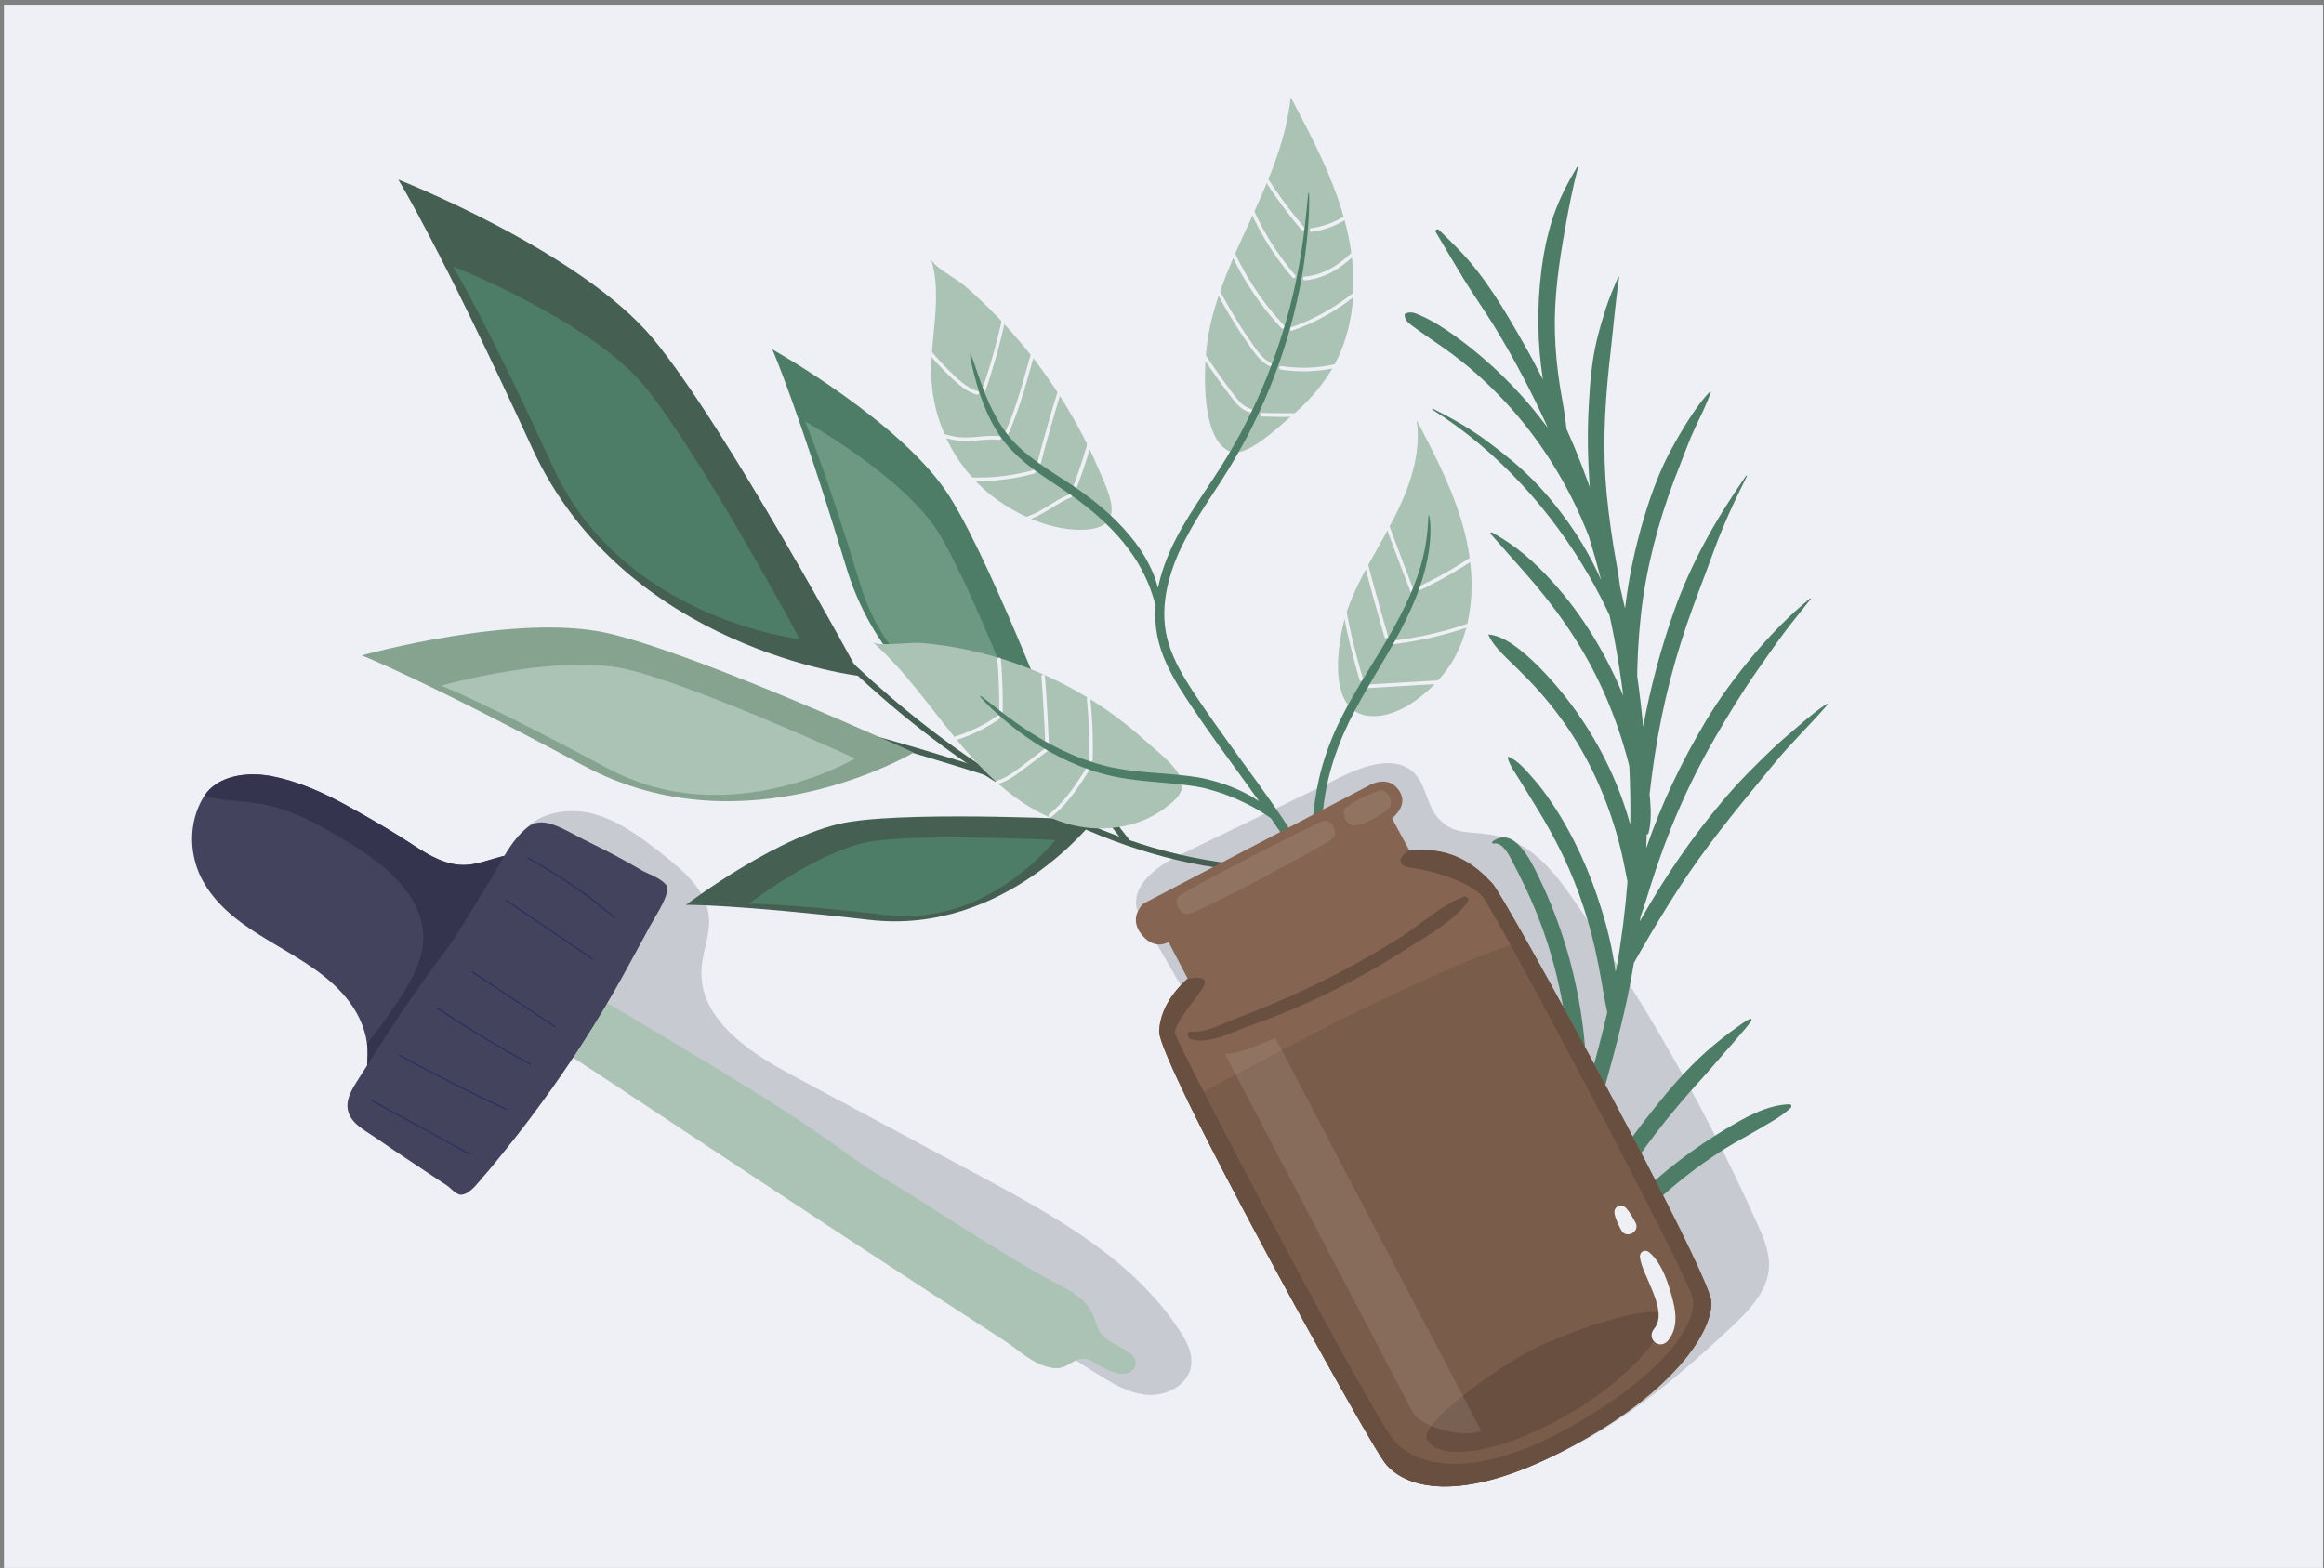 <?xml version="1.0" encoding="utf-8"?>
<!-- Generator: Adobe Illustrator 25.1.0, SVG Export Plug-In . SVG Version: 6.00 Build 0)  -->
<svg version="1.1" id="Layer_1" xmlns="http://www.w3.org/2000/svg" xmlns:xlink="http://www.w3.org/1999/xlink" x="0px" y="0px"
	 viewBox="0 0 1962 1323.9" style="enable-background:new 0 0 1962 1323.9;" xml:space="preserve">
<rect x="0" y="0" width="1962" height="1323.9" fill="#808080" stroke="none"/>
<style type="text/css">
	.st0{fill:#EFF0F5;}
	.st1{fill:#C7CAD1;}
	.st2{fill:#ABC3B5;}
	.st3{fill:#4E7D67;}
	.st4{fill:#6D9983;}
	.st5{fill:#456052;}
	.st6{fill:none;stroke:#456052;stroke-width:5;stroke-miterlimit:10;}
	.st7{fill:#86A390;}
	.st8{fill:#44435D;}
	.st9{fill:#34344F;}
	.st10{fill:#2B305E;}
	.st11{fill:#856451;}
	.st12{fill:#7A5C4A;}
	.st13{fill:#694F40;}
	.st14{opacity:0.1;fill:#FFFDFC;}
</style>
<polyline class="st0" points="3.3,4 1961.2,4 1961.2,1325.1 3.3,1325.1 "/>
<g>
	<path class="st1" d="M439.2,705c13.1-18.7,39.7-23.7,61.8-17.8c22.1,5.9,40.7,20.3,58.7,34.4c17.7,13.9,36.9,30.4,38.8,52.8
		c1.3,15.1-5.6,29.6-6.3,44.7c-1.9,40.9,39.4,68.9,75.5,88.2c52.9,28.4,105.8,56.7,158.7,85.1c63.8,34.2,130.3,70.8,169.8,131.6
		c5.7,8.8,10.9,18.8,9.4,29.1c-2.3,15.9-20.2,25.7-36.3,24.7c-16.1-1-30.5-9.8-44.1-18.4c-145-91.4-288.6-185-430.6-280.9
		c-31.4-21.2-67.1-54.3-54.3-90"/>
</g>
<path class="st2" d="M1137.8,514.2c9.7-27.1,26-51.2,39.1-76.8c13.1-25.6,23.3-54.3,19.1-82.7c16.3,31.2,32.8,62.8,41.1,97.1
	c8.3,34.2,7.8,71.9-8.8,103c-12.4,23.2-46.7,55.4-76.3,49.1C1119.1,596.7,1129.9,536.2,1137.8,514.2z"/>
<g>
	<g>
		<path class="st0" d="M1150.6,573.1c-2.7-9.2-5.2-18.4-7.5-27.6c-2.3-9.3-4.3-18.6-6.1-28c-1-5.3-2-10.5-2.9-15.8
			c-0.1-0.8-1.1-1.2-1.8-1c-0.8,0.2-1.2,1-1,1.8c1.6,9.4,3.4,18.8,5.4,28.1c2,9.3,4.3,18.6,6.7,27.8c1.4,5.2,2.8,10.3,4.3,15.5
			C1148.3,575.8,1151.2,575,1150.6,573.1L1150.6,573.1z"/>
	</g>
</g>
<g>
	<g>
		<path class="st0" d="M1171.8,537.1c-3.2-10.9-6.2-21.9-9.3-32.8c-3-10.9-6-21.8-8.8-32.8c-1.6-6.2-3.2-12.4-4.8-18.6
			c-0.5-1.9-3.4-1.1-2.9,0.8c2.8,11,5.7,22,8.6,33c2.9,10.9,5.9,21.9,9,32.8c1.7,6.2,3.5,12.3,5.3,18.5
			C1169.4,539.7,1172.3,538.9,1171.8,537.1L1171.8,537.1z"/>
	</g>
</g>
<g>
	<g>
		<path class="st0" d="M1193.6,498.5c-3.5-8.9-6.9-17.9-10.3-26.8c-3.4-8.9-6.7-17.8-10-26.8c-1.9-5.1-3.7-10.2-5.6-15.2
			c-0.3-0.8-1-1.3-1.8-1c-0.7,0.2-1.3,1.1-1,1.8c3.3,9,6.6,18,9.9,27c3.3,8.9,6.7,17.9,10.1,26.8c1.9,5,3.9,10.1,5.9,15.1
			c0.3,0.8,1,1.3,1.8,1C1193.3,500.1,1193.9,499.3,1193.6,498.5L1193.6,498.5z"/>
	</g>
</g>
<g>
	<g>
		<path class="st0" d="M1196.1,499.5c13.6-6.2,26.8-13.3,39.4-21.3c3.6-2.2,7.1-4.5,10.5-6.9c0.7-0.5,1-1.3,0.5-2.1
			c-0.4-0.7-1.4-1-2.1-0.5c-12.3,8.4-25.2,16-38.6,22.7c-3.8,1.9-7.5,3.7-11.4,5.5c-0.7,0.3-0.9,1.4-0.5,2.1
			C1194.5,499.8,1195.4,499.9,1196.1,499.5L1196.1,499.5z"/>
	</g>
</g>
<g>
	<g>
		<path class="st0" d="M1176.8,543.9c10.7-1.3,21.3-3.2,31.8-5.6c10.4-2.4,20.7-5.3,30.9-8.8c5.7-1.9,11.4-4.1,17-6.3
			c0.7-0.3,1.3-1,1-1.8c-0.2-0.7-1.1-1.4-1.8-1c-9.9,4-20,7.5-30.2,10.5c-10.2,3-20.5,5.4-31,7.3c-5.8,1.1-11.7,2-17.6,2.7
			c-0.8,0.1-1.5,0.6-1.5,1.5C1175.3,543.1,1176,544,1176.8,543.9L1176.8,543.9z"/>
	</g>
</g>
<g>
	<g>
		<path class="st0" d="M1153.3,581.1c10.7-0.6,21.4-1.3,32-1.9c10.6-0.6,21.3-1.2,31.9-1.9c6-0.4,12.1-0.7,18.1-1.1
			c0.8,0,1.5-0.7,1.5-1.5c0-0.8-0.7-1.5-1.5-1.5c-10.7,0.6-21.4,1.3-32,1.9c-10.6,0.6-21.3,1.2-31.9,1.9c-6,0.4-12.1,0.7-18.1,1.1
			c-0.8,0-1.5,0.7-1.5,1.5C1151.8,580.4,1152.5,581.2,1153.3,581.1L1153.3,581.1z"/>
	</g>
</g>
<g>
	<path class="st1" d="M960.6,769.5c-7.7-20.2,15.4-37.9,34.8-47.3c46-22.3,92-44.5,138-66.8c19.6-9.5,45.6-18,60.8-2.4
		c9.9,10.2,10.3,27,19.8,37.6c12.9,14.2,24.4,11.2,43.4,14c41.4,6,62.6,42.6,86,77.2c54.1,79.9,101.3,164.6,140.7,252.7
		c4.9,11,9.8,22.5,9.4,34.6c-0.7,19.6-15.1,35.6-29.4,49.1c-61.1,57.7-116.1,101.8-196,128.1c-8.4,2.8-17.4,5.3-25.9,3
		c-11.2-3.1-18.4-13.7-24.5-23.6c-60.1-96.9-115.5-196.6-165.9-298.9"/>
</g>
<g>
	<path class="st3" d="M905.9,655.3c0,0-149.4-37.4-191.3-175.8C672.6,341.2,652,295,652,295s110.6,61.9,149.9,124.6
		C841.1,482.3,905.9,655.3,905.9,655.3z"/>
	<path class="st4" d="M870,626c0,0-112-28.1-143.5-131.8c-31.5-103.8-46.9-138.4-46.9-138.4s83,46.4,112.4,93.5
		C821.3,496.3,870,626,870,626z"/>
	<path class="st5" d="M923.7,692.3c0,0-74.8,97.6-189.5,84.4c-114.7-13.2-155-12.7-155-12.7s80.5-61.4,138.9-70.2
		C776.3,684.8,923.7,692.3,923.7,692.3z"/>
	<path class="st3" d="M890.8,709.3c0,0-56.1,73.2-142.2,63.3c-86-9.9-116.3-9.6-116.3-9.6s60.4-46.1,104.2-52.7
		C780.3,703.7,890.8,709.3,890.8,709.3z"/>
	<path class="st6" d="M622.8,455.9c0,0,191.9,265.1,439.9,277.7"/>
	<path class="st6" d="M832.2,652c0,0-165.5-53.3-184.3-45.5"/>
	<path class="st6" d="M952.1,711.5c0,0-70.2-91.7-104.9-125.5"/>
	<path class="st5" d="M726.5,570.9c0,0-199-22-277.3-192.7s-113-226.6-113-226.6s153.4,60.3,214.9,134.1S726.5,570.9,726.5,570.9z"
		/>
	<path class="st3" d="M675.2,539.6c0,0-149.2-16.5-208-144.6c-58.8-128.1-84.7-170-84.7-170s115,45.2,161.2,100.6
		C589.8,381,675.2,539.6,675.2,539.6z"/>
	<path class="st7" d="M771.4,635.4c0,0-142,84.6-278.7,11.1C356,573,305.4,553.4,305.4,553.4s131.1-36.6,208.4-18.6
		C591.1,552.8,771.4,635.4,771.4,635.4z"/>
	<path class="st2" d="M721.9,640.4c0,0-106.5,63.4-209,8.3c-102.5-55.1-140.5-69.8-140.5-69.8s98.3-27.5,156.3-13.9
		C586.7,578.4,721.9,640.4,721.9,640.4z"/>
</g>
<path class="st2" d="M901,695.5c-36.5-10.6-65.6-37.8-90-66.9c-24.4-29.1-45.7-61.1-74-86.3c4,3.6,32.9,0,39.4,0.5
	c14.1,1.1,28.1,3.2,41.9,6.2c27.6,6,54.5,15.7,79.6,28.6c25.1,12.9,48.6,29.2,69.4,48.2c8.7,7.9,24.6,19.7,29.2,30.7
	c4.9,11.6-3,18.3-13.4,26.1C960.2,699.8,928,703.4,901,695.5z"/>
<path class="st2" d="M835,416.8c-29-23.8-47.1-60.2-48.7-97.6c-1.4-33.6,9.7-68.1-0.2-100.2c1.9,6.1,22.4,17.2,27.7,21.8
	c10.1,8.7,19.7,17.8,28.9,27.4c17.7,18.4,33.8,38.4,47.9,59.7c14.4,21.7,26.9,44.7,37.1,68.7c8.9,20.8,23,47.6-9.9,50.5
	C889.3,449.5,856.5,434.4,835,416.8z"/>
<path class="st2" d="M1020.2,282.4c6.4-34.9,22-67.3,36.8-99.6c14.8-32.3,29.1-65.5,32.6-100.8c18.5,34.9,37.2,70.3,46.8,108.6
	c9.6,38.3,9.4,80.6-8.9,115.6c-9.7,18.7-24.2,34.4-40.3,47.8c-10.2,8.5-35.7,33.1-49.2,27.1C1012,369.6,1016.3,303.5,1020.2,282.4z"
	/>
<g>
	<g>
		<path class="st0" d="M1072.9,306.6c-6.8-3.5-11.3-10-15.5-16c-4.8-6.9-9.5-13.9-13.9-21.1c-4.4-7.2-8.6-14.4-12.6-21.9
			c-4-7.4-7.7-14.9-11.3-22.6c-3.5-7.6-6.8-15.3-9.8-23c-0.4-1-0.8-2-1.2-3c-0.3-0.8-1-1.3-1.8-1c-0.7,0.2-1.3,1.1-1,1.8
			c3.1,8,6.4,15.9,9.9,23.6c3.5,7.8,7.3,15.4,11.3,23c4,7.5,8.1,14.9,12.5,22.1c4.4,7.3,9.1,14.4,13.9,21.4
			c4.5,6.4,8.9,13.3,15.6,17.7c0.8,0.5,1.6,1,2.5,1.4c0.7,0.4,1.6,0.2,2.1-0.5C1073.8,308,1073.6,307,1072.9,306.6L1072.9,306.6z"/>
	</g>
</g>
<g>
	<g>
		<path class="st0" d="M1084.1,274.9c-5.1-5.5-10-11.2-14.6-17.1c-4.6-5.9-8.8-12-12.8-18.3c-4-6.3-7.7-12.9-11.1-19.5
			c-3.4-6.6-6.4-13.4-9.2-20.3c-2.8-7-5.2-14.1-7.3-21.3c-0.3-0.9-0.5-1.8-0.8-2.7c-0.5-1.9-3.4-1.1-2.9,0.8
			c2,7.3,4.4,14.5,7.1,21.6c2.7,7.1,5.8,14.1,9.1,20.9c3.4,6.8,7,13.4,11,19.9c4,6.4,8.3,12.7,12.8,18.7c4.6,6.1,9.4,11.9,14.6,17.5
			c0.6,0.7,1.3,1.4,1.9,2.1C1083.3,278.5,1085.5,276.3,1084.1,274.9L1084.1,274.9z"/>
	</g>
</g>
<g>
	<g>
		<path class="st0" d="M1093.4,232.3c-8.2-9.5-15.6-19.7-22.1-30.4c-6.5-10.7-12.1-22-16.7-33.7c-2.6-6.6-4.9-13.3-6.9-20.1
			c-0.5-1.8-3.4-1.1-2.9,0.8c3.6,12.3,8.2,24.3,13.8,35.8c5.5,11.4,12,22.4,19.3,32.7c4.2,5.9,8.6,11.6,13.3,17
			c0.5,0.6,1.6,0.5,2.1,0C1094,233.8,1093.9,232.9,1093.4,232.3L1093.4,232.3z"/>
	</g>
</g>
<g>
	<g>
		<path class="st0" d="M1101.5,236.7c10.5-0.8,20.5-4.9,29.2-10.8c9.2-6.2,16.9-14.3,23.8-23c4-5,7.8-10.2,11.6-15.3
			c0.5-0.7,0.1-1.7-0.5-2.1c-0.8-0.4-1.6-0.1-2.1,0.5c-6.5,8.9-13,17.7-20.7,25.6c-7.2,7.4-15.6,13.9-25.1,17.9
			c-5.1,2.2-10.6,3.6-16.2,4.1c-0.8,0.1-1.5,0.6-1.5,1.5C1100,235.9,1100.7,236.7,1101.5,236.7L1101.5,236.7z"/>
	</g>
</g>
<g>
	<g>
		<path class="st0" d="M1090.8,279.2c10.2-3.5,20.1-7.9,29.5-13.3c9.4-5.3,18.3-11.5,26.6-18.5c4.6-3.9,9-8,13.2-12.3
			c1.3-1.4-0.8-3.5-2.1-2.1c-7.4,7.6-15.4,14.6-24,20.7c-8.7,6.1-17.9,11.5-27.5,16c-5.4,2.5-10.9,4.7-16.5,6.6
			c-0.8,0.3-1.3,1-1,1.8C1089.2,278.9,1090.1,279.5,1090.8,279.2L1090.8,279.2z"/>
	</g>
</g>
<g>
	<g>
		<path class="st0" d="M1081.1,312c12.4,2,25.1,2,37.6,0.2c12.3-1.8,24.4-5.5,35.7-10.9c6.3-3,12.4-6.6,18-10.6
			c0.7-0.5,1-1.3,0.5-2.1c-0.4-0.7-1.4-1-2.1-0.5c-10,7.1-21,12.6-32.7,16.4c-11.6,3.8-23.7,5.8-35.9,6c-6.8,0.1-13.6-0.4-20.4-1.4
			c-0.8-0.1-1.6,0.2-1.8,1C1079.8,310.9,1080.3,311.9,1081.1,312L1081.1,312z"/>
	</g>
</g>
<g>
	<g>
		<path class="st0" d="M1065.3,351.7c9.3,0.3,18.7,0.4,28,0.3c9.3-0.1,18.6-0.3,27.9-0.7c5.3-0.2,10.5-0.5,15.8-0.8
			c0.8,0,1.5-0.7,1.5-1.5c0-0.8-0.7-1.5-1.5-1.5c-9.3,0.6-18.7,1-28,1.2c-9.3,0.2-18.6,0.3-27.9,0.2c-5.3,0-10.5-0.1-15.8-0.3
			C1063.4,348.7,1063.4,351.7,1065.3,351.7L1065.3,351.7z"/>
	</g>
</g>
<g>
	<g>
		<path class="st0" d="M1056,345.2c-6.1-1.6-10.4-6.7-14-11.4c-4.6-6-9-12.1-13.4-18.3c-8.9-12.5-17.4-25.3-25.4-38.3
			c-4.6-7.4-9-14.8-13.3-22.3c-1-1.7-3.6-0.2-2.6,1.5c7.7,13.5,15.9,26.8,24.5,39.8c8.5,12.9,17.5,25.6,26.8,38
			c4.4,5.8,9.3,12.1,16.7,14C1057.1,348.6,1057.9,345.7,1056,345.2L1056,345.2z"/>
	</g>
</g>
<g>
	<g>
		<path class="st0" d="M1101,192c-5.9-7-11.6-14.2-17.1-21.6c-5.4-7.4-10.6-15-15.5-22.8c-2.8-4.4-5.4-8.8-8-13.4
			c-1-1.7-3.6-0.2-2.6,1.5c4.6,8,9.5,15.9,14.6,23.6c5.2,7.7,10.7,15.3,16.4,22.6c3.2,4.1,6.5,8.2,9.9,12.1c0.5,0.6,1.6,0.5,2.1,0
			C1101.6,193.5,1101.5,192.6,1101,192L1101,192z"/>
	</g>
</g>
<g>
	<g>
		<path class="st0" d="M1107.1,195.8c10.6-1.3,20.7-5.1,29.7-10.8c9.1-5.7,17.1-13,24-21.1c3.9-4.6,7.6-9.5,10.9-14.6
			c0.4-0.7,0.1-1.7-0.5-2.1c-0.7-0.4-1.6-0.1-2.1,0.5c-5.7,8.8-12.3,17-20,24c-7.5,6.9-16.1,12.8-25.5,16.6
			c-5.3,2.1-10.9,3.6-16.4,4.3c-0.8,0.1-1.5,0.6-1.5,1.5C1105.6,195,1106.3,195.9,1107.1,195.8L1107.1,195.8z"/>
	</g>
</g>
<g>
	<g>
		<path class="st0" d="M825.5,330.3c-4.8-1.3-9.1-4-13-7.1c-4.2-3.3-8.1-7.1-11.9-10.9c-7.8-7.8-15.1-16.2-22-24.8
			c-3.9-4.8-7.8-9.7-11.7-14.6c-0.5-0.6-1.6-0.5-2.1,0c-0.6,0.6-0.5,1.5,0,2.1c7,8.8,13.9,17.6,21.3,26.1c3.6,4.2,7.4,8.2,11.3,12.2
			c3.8,3.9,7.8,7.7,12,11.2c4.5,3.8,9.5,7.1,15.3,8.7C826.5,333.7,827.3,330.8,825.5,330.3L825.5,330.3z"/>
	</g>
</g>
<g>
	<g>
		<path class="st0" d="M832.1,329.4c3.4-9.8,6.5-19.8,9.3-29.8c2.8-10,5.3-20.1,7.5-30.3c1.2-5.7,2.4-11.5,3.5-17.3
			c0.1-0.8-0.2-1.6-1-1.8c-0.7-0.2-1.7,0.2-1.8,1c-1.9,10.2-4,20.4-6.5,30.5c-2.5,10.1-5.2,20.1-8.3,30.1
			c-1.7,5.6-3.6,11.2-5.5,16.7c-0.3,0.8,0.3,1.6,1,1.8C831,330.6,831.8,330.1,832.1,329.4L832.1,329.4z"/>
	</g>
</g>
<g>
	<g>
		<path class="st0" d="M851.3,366.4c6.1-13.7,10.8-28,15-42.4c4.2-14.4,7.9-28.9,12.3-43.3c2.5-8,5.1-16,8.2-23.8
			c0.3-0.8-0.3-1.6-1-1.8c-0.9-0.2-1.5,0.3-1.8,1c-5.5,13.9-9.7,28.2-13.7,42.6c-4,14.4-7.8,28.8-12.6,42.9
			c-2.6,7.9-5.6,15.7-9,23.3c-0.3,0.7-0.2,1.6,0.5,2.1C849.9,367.3,851,367.1,851.3,366.4L851.3,366.4z"/>
	</g>
</g>
<g>
	<g>
		<path class="st0" d="M878.6,391.5c2.6-10.2,5.4-20.4,8.3-30.5c2.9-10.1,5.9-20.2,9-30.3c1.8-5.7,3.6-11.4,5.5-17
			c0.3-0.8-0.3-1.6-1-1.8c-0.8-0.2-1.6,0.3-1.8,1c-3.3,10-6.4,20.1-9.5,30.2c-3,10.1-5.9,20.2-8.7,30.4c-1.6,5.8-3.1,11.5-4.6,17.3
			C875.2,392.6,878.1,393.4,878.6,391.5L878.6,391.5z"/>
	</g>
</g>
<g>
	<g>
		<path class="st0" d="M909.3,410.8c3.6-9.3,6.8-18.7,9.6-28.2c2.8-9.5,5.3-19.1,7.3-28.8c1.1-5,2.1-10.1,4.6-14.6
			c0.9-1.7-1.6-3.2-2.6-1.5c-2.3,4.1-3.5,8.7-4.5,13.3c-1,4.8-2.1,9.6-3.3,14.3c-2.4,9.7-5.2,19.3-8.4,28.8
			c-1.8,5.3-3.7,10.6-5.7,15.9c-0.3,0.8,0.3,1.6,1,1.8C908.3,412.1,909,411.6,909.3,410.8L909.3,410.8z"/>
	</g>
</g>
<g>
	<g>
		<path class="st0" d="M843.7,368.4c-6.3-0.8-12.6-0.1-18.8,0.5c-6.2,0.5-12.4,0.9-18.6-0.2c-3.5-0.6-7-1.6-10.4-2.6
			c-1.9-0.6-2.6,2.3-0.8,2.9c6.1,1.8,12.4,3.3,18.8,3.4c6.4,0.1,12.7-0.8,19.1-1.2c3.6-0.2,7.1-0.2,10.7,0.2
			c0.8,0.1,1.5-0.8,1.5-1.5C845.2,369,844.6,368.5,843.7,368.4L843.7,368.4z"/>
	</g>
</g>
<g>
	<g>
		<path class="st0" d="M872.4,396.9c-14,3.9-28.5,6-43.1,6.3c-4.2,0.1-8.3,0-12.5-0.2c-0.8,0-1.5,0.7-1.5,1.5c0,0.8,0.7,1.5,1.5,1.5
			c14.8,0.8,29.7-0.4,44.3-3.3c4.1-0.8,8.1-1.8,12.1-2.9C875.1,399.3,874.3,396.4,872.4,396.9L872.4,396.9z"/>
	</g>
</g>
<g>
	<g>
		<path class="st0" d="M903.4,417.2c-6.4,2.5-12.2,6.1-18,9.7c-5.7,3.5-11.4,7-17.8,9.1c-3.5,1.2-7.1,1.9-10.9,2c-1.9,0-1.9,3,0,3
			c14.1-0.2,25.7-9.1,37.3-15.9c3.3-1.9,6.6-3.7,10.1-5.1c0.8-0.3,1.3-1,1-1.8C905,417.5,904.1,416.9,903.4,417.2L903.4,417.2z"/>
	</g>
</g>
<path class="st3" d="M1393.9,746.5c6.8-21.4,14.5-42.6,23.5-63.2c8.9-20.5,19-40.5,30.2-59.9c11.2-19.4,23-38.8,35.9-57.2
	c7.3-10.3,14.4-20.7,21.9-30.8c7.5-10.1,15.5-19.7,23.3-29.6c0.3-0.4-0.2-0.8-0.6-0.5c-17.4,14.2-33.8,31-48.2,48.3
	c-14.8,17.7-28.4,36.1-40.2,55.9c-20.1,33.7-37.2,69.5-49.9,106.7c0.2-3.9,0.3-7.9,0.4-11.8c0.6,0.1,1.3-0.1,1.5-0.8
	c2.4-9.2,2.1-18.9,1.4-28.3c-0.1-1.5-0.3-3.1-0.5-4.6c0.7-5.9,1.4-11.7,2.2-17.6c2.8-21.3,6.6-42.4,11.4-63.3
	c4.8-20.8,10.7-41.3,17.5-61.5c6.8-20.2,14.8-39.9,22-60c8.1-22.6,18.3-44.8,29.1-66.2c0.2-0.4-0.5-0.7-0.7-0.4
	c-24.9,35.7-46.6,73.7-61,114.8c-11.1,31.6-19.8,64.1-25.9,97.1c-1.3-14.3-3-28.6-5-42.8c0-2.1,0-4.2,0.1-6.4
	c0.5-19.8,2-39.6,4.8-59.3c5.7-38.8,16.7-76.4,31.3-112.7c4.1-10.2,7.7-20.8,12.5-30.8c4.7-9.8,9.6-19.9,13.4-30.1
	c0.2-0.5-0.5-1.1-0.9-0.6c-6.7,6.9-12.4,15.2-17.6,23.2c-5.4,8.5-10.5,17.2-15.3,26.1c-9.6,17.9-16.7,37.3-22.5,56.7
	c-7.5,24.9-13,50.7-16.1,76.8c-1.3-5.9-2.7-11.8-4.1-17.7c-1.5-12.4-4.1-24.7-6-37c-2.8-18.2-5.2-36.3-6.4-54.7
	c-2.4-36.6,0.3-72.5,4.5-108.8c2.3-20.4,4-40.9,7-61.2c0.1-0.5-0.7-0.6-0.9-0.2c-3.7,8.7-7.4,17.3-10.3,26.3
	c-2.8,8.7-5.3,17.4-7.5,26.2c-4.4,18.1-5.9,37-6.9,55.5c-1.3,23.1-0.9,46.2,0.9,69.3c-4.4-12.2-9-24.3-14-36.2
	c-1.9-4.4-3.8-8.8-5.8-13.2c-1-12.1-3.6-24.1-5.5-36.1c-2.3-14.9-3.8-29.9-4.2-45c-0.8-30.4,3.6-59.8,8.9-89.6
	c3-16.7,6.3-33.5,10.6-49.9c0.1-0.5-0.5-0.9-0.8-0.4c-7.8,13.1-15,26.8-19.9,41.3c-5.1,15-8.2,30.3-10.2,46
	c-3.8,30.5-3.5,61.8,1.3,92.1c-5.3-10.3-10.7-20.6-16.5-30.7c-15.7-27.6-32.3-56-54.5-78.9c-5.5-5.7-11.1-11.2-16.8-16.7
	c-1.2-1.2-3.7,0.1-2.7,1.8c7.9,13.3,15.7,26.7,23.8,40c8.2,13.4,17.4,26.2,25.6,39.6c16.6,27.1,31.4,55.2,44.5,84.1
	c0.2,0.5,0.4,1,0.6,1.5c-18.4-24.9-40-47.4-64.2-66.8c-8.8-7-17.9-13.7-27.4-19.6c-4.7-2.9-9.7-5.6-14.7-7.9
	c-4.7-2.1-9.4-4.6-14.2-1.7c-0.2,0.1-0.3,0.3-0.3,0.6c0.2,4.6,3,6.8,6.5,9.4c4,3,8.1,5.9,12.3,8.8c8.1,5.7,16.3,11.1,24.1,17.1
	c15.2,11.6,29.3,24.6,42.3,38.6c26.5,28.6,47.8,61.4,63.6,97.1c2.4,5.4,4.6,10.8,6.8,16.3c3.7,12.1,7.2,24.4,10.3,36.7
	c-6.8-15.2-14.8-29.8-24.4-43.8c-9.6-14-20.2-27.3-32-39.5c-11.7-12-24.4-22.4-37.8-32.4c-14.8-11.2-31.2-20.7-47.8-28.9
	c-0.4-0.2-0.8,0.5-0.4,0.8c54.9,34.6,100.6,85.2,132.8,141.4c6,10.4,11.6,21.2,16.7,32.2c1.5,6.8,2.9,13.6,4.2,20.5
	c2.9,15.7,5.4,31.5,7.4,47.4c-14.4-34.9-34.4-68.4-59.9-96.3c-7.3-8.1-15.1-15.8-23.4-22.8c-8.7-7.3-17.6-13.2-27.4-18.7
	c-0.8-0.5-1.9,0.5-1.2,1.3c6.3,6.9,12.5,14.1,18.7,21.1c6.3,7.1,12.6,14.2,18.7,21.4c12.1,14.4,23.5,29.6,33.6,45.5
	c20.4,32,35.3,67.1,44.9,103.7c0.4,1.5,0.7,2.9,1.1,4.4c0.8,16.4,1.1,32.8,0.8,49.2c-3.3-12.1-7.4-23.9-12.2-35.4
	c-14-33.6-34.1-64.9-59-91.6c-6.9-7.4-14.1-14.4-22-20.6c-7.6-6-16.1-11.6-25.9-12.9c-0.4-0.1-0.7,0.4-0.5,0.7
	c3.6,7.5,9.4,13.6,15.3,19.4c6.3,6.1,12.6,12.2,18.7,18.5c12.2,12.6,23.3,26.4,33.2,40.9c19.3,28.6,33.2,60.6,42.3,93.8
	c3.2,11.7,5.5,23.6,7.8,35.5c-2,24.9-5.1,49.6-9.5,74.1c-0.2,0.6-0.5,1.1-0.8,1.7c-0.2-1.4-0.3-2.9-0.5-4.3
	c-2.3-16.2-6.2-32.3-11.1-48c-9.8-31.8-23.5-62.6-42.1-90.2c-5.1-7.6-10.5-14.8-16.5-21.5c-5.6-6.3-11.9-14-19.8-17.3
	c-0.4-0.2-1,0.3-0.9,0.7c1.9,7.2,6.8,13.4,10.6,19.7c4.2,6.8,8.4,13.7,12.6,20.5c8.4,13.5,16.2,27.4,23.1,41.7
	c13.9,28.9,23.7,59.4,29.9,90.9c1.8,8.9,3.4,17.9,4.9,26.8c0.9,5.3,2,10.5,3,15.6c-4.9,20.9-10.4,41.5-16.2,62.2
	c-0.5,1.8-1,3.6-1.5,5.4c0.6-20.6-0.8-41.5-3.7-61.9c-5.9-41.7-18.2-82.7-36.7-120.6c-6-12.4-20.5-43.4-38.8-29.4
	c-0.8,0.6-0.1,1.9,0.8,1.7c7.1-1.7,12.6,8.6,15.4,13.9c4.4,8.4,8.7,17,12.7,25.6c8.1,17.3,14.9,35.2,20.3,53.5
	c10.9,36.9,16.1,75,16.6,113.4c0.1,10.8-0.2,21.6-0.4,32.4c-0.1,5.3-0.1,10.5-0.2,15.8c-0.1,1.9-0.1,3.9-0.1,5.8
	c-2.5,9.1-4.9,18.2-7.2,27.3c-0.3-2.6-0.5-5.3-0.8-7.9c-2.3-19.1-5.5-38-9.6-56.8c-8.4-37.8-19.8-74.8-35.3-110.3
	c-8.7-19.8-18.8-39.2-30.5-57.4c-0.3-0.5-1.1-0.2-0.9,0.4c13.1,36.2,26.2,72.4,37.3,109.3c10.9,36.3,19.4,73.1,26,110.4
	c1.8,10.4,3.5,20.8,5.3,31.2c0.6,3.4,1.1,6.8,1.7,10.3c-0.4,1.9-0.9,3.9-1.3,5.8c-2.4-15.3-5.3-30.6-8.7-45.7
	c-4.9-22.1-10.7-44-16.7-65.8c-5.5-20-11-40.1-18.8-59.4c-7.6-18.7-19.5-37.6-37.4-48c-0.5-0.3-1.1,0.3-0.7,0.7
	c12.7,13,21,29.5,26,46.8c5.6,19.3,10.5,38.9,16,58.3c12,42.7,22.7,85.8,29.1,129.7c1.4,9.7,2.5,19.5,3.5,29.2
	c-1.3,10-2.3,20-2.9,30c-0.4,6.4-0.5,12.8-0.5,19.2c-0.5,2.3-0.8,4.7-0.7,7c0.1,2.5,2,4.4,4.2,4.3c3.9,2.3,9.7,1.1,9.8-4.7
	c0-1.9,0.2-3.8,0.2-5.7c2.8-4.8,5.1-10.2,7.7-14.9c4.7-8.6,9.6-17.1,14.9-25.4c10.3-16.1,21.8-31.5,34.4-46
	c25.1-29,54.9-54.5,87.4-74.9c9.3-5.8,19-10.8,28.4-16.4c9.2-5.5,19-10.5,26.8-17.9c1-0.9,0.6-3.1-1-3
	c-19.5,0.5-38.2,11.5-54.5,21.3c-17.1,10.3-33.5,21.8-49,34.5c-30.9,25.4-58.1,55.5-80.2,88.9c-1.9,2.8-3.6,5.7-5.4,8.6
	c0.2-0.5,0.3-0.9,0.5-1.4c3.5-9.2,8.2-18,12.6-26.8c8.9-17.7,18.7-35,29.2-51.8c21-33.5,45.2-64.9,71.9-94
	c7.3-8,14.2-16.3,21.4-24.5c3.5-4,7.1-7.9,10.5-12.1c3.7-4.5,7.8-8.5,10.8-13.5c0.5-0.7-0.3-1.6-1.1-1.3c-4.6,2-8,5-12.1,7.8
	c-4.5,3.1-8.7,6.4-13,9.8c-8.2,6.5-16.2,13.7-23.6,21.1c-14.6,14.6-27.8,31-40.5,47.3c-25.7,33.2-47.9,68.9-66.7,106.3
	c-0.5,1.1-1.1,2.2-1.8,3.4c1.1-6.3,2.2-12.5,3.5-18.8c6.8-32.6,16-64.6,25.1-96.6c9.1-32.1,18.2-64.2,25.2-96.9
	c2.2-10.2,4.1-20.4,5.8-30.7c4.7-8.2,9.4-16.5,14.2-24.6c10.2-17.2,20.7-34.2,31.9-50.7c22.4-32.9,47.9-63.2,73.1-93.9
	c14-17,30-32.1,44.2-48.8c0.3-0.3-0.2-0.9-0.6-0.7c-8.3,5.4-15.9,11.9-23.4,18.3c-7.5,6.4-15,12.7-22.2,19.5
	c-14.7,14-28.9,28.2-42,43.8c-25.8,30.5-48.5,63.8-68.2,98.5c-0.6,1.1-1.2,2.3-1.9,3.4c0.1-1.1,0.3-2.3,0.4-3.4
	C1388.1,765.5,1390.9,756,1393.9,746.5z"/>
<g>
	<g>
		<path class="st2" d="M924.1,1113.8c-6-19.3-27.7-27.1-43.6-36.1c-35.1-19.9-69-41.7-102.9-63.4c-19.5-12.4-41.7-24.8-60.4-38.5
			c-51.3-37.6-106.1-70-160.7-102.7c-5.5-3.3-11.1-6.6-16.7-9.9c-17.2-10.1-41.3-27.1-62-26.6c-12.1,0.3-22.2,10.1-23.3,22.2
			c-1.5,17.5,16.7,25.7,29.3,34c101.6,67.2,203.1,134.6,305.2,201c19.7,12.8,39.4,25.5,59.1,38.3c10.2,6.6,19.2,15.4,30.5,20.1
			c5.5,2.3,11.5,3.8,17.5,2.4c6.1-1.4,10.8-6.9,17.1-7.5c5.6-0.6,9.8,2.8,14.3,5.5c4.5,2.7,9.6,5,14.6,6.6c5.1,1.6,12.3,1,15.3-4
			c4.1-6.7-1.9-12.4-7.6-15.4c-2.2-1.1-4.3-2.2-6.4-3.4c-4.9-2.7-9.7-5.6-13.5-9.9C926.5,1122.9,925.6,1118.5,924.1,1113.8z"/>
		<path class="st2" d="M924.1,1113.8c-6-19.3-27.7-27.1-43.6-36.1c-35.1-19.9-69-41.7-102.9-63.4c-19.5-12.4-41.7-24.8-60.4-38.5
			c-51.3-37.6-106.1-70-160.7-102.7c-5.5-3.3-11.1-6.6-16.7-9.9c-17.2-10.1-41.3-27.1-62-26.6c-12.1,0.3-22.2,10.1-23.3,22.2
			c-1.5,17.5,16.7,25.7,29.3,34c5,3.3,10,6.6,15,9.9c3.6-2.4,6.6-5.6,9.1-9c5.5-7.5,12.8-10.4,22.1-8.5c9.4,1.9,17.5,7.1,25.8,11.5
			c11.9,6.3,23.8,12.4,35.4,19.1c20.1,11.5,39.5,24.2,58.6,37.4c19.2,13.3,38.6,26.3,57.8,39.5c38.1,26.2,76.5,52.2,116.9,74.5
			c9.7,5.3,19.4,10.5,29.3,15.3c7.3,3.6,14.8,6.3,22.1,9.7c13.1,6.1,30,14.7,32.5,30.5c2.3,14.7-8.4,25.5-20.3,32.1
			c2.6,0.3,5.3,0.4,7.9-0.2c6.1-1.4,10.8-6.9,17.1-7.5c5.6-0.6,9.8,2.8,14.3,5.5c4.5,2.7,9.6,5,14.6,6.6c5.1,1.6,12.3,1,15.3-4
			c4.1-6.7-1.9-12.4-7.6-15.4c-2.2-1.1-4.3-2.2-6.4-3.4c-4.9-2.7-9.7-5.6-13.5-9.9C926.5,1122.9,925.6,1118.5,924.1,1113.8z"/>
		<g>
			<path class="st2" d="M620.1,952.3c-11.7-6.9-23.7-13.3-36-18.4c-6.9-2.8-4.5,3.4-2.3,7.2c3.2,5.8,8.7,9.8,14.1,13.5
				c28,19.4,55.8,39,84.5,57.2c13.4,8.5,27.2,16.6,41.1,24.3c7.1,4,14.3,7.9,21.5,11.8c3.2,1.7,6.5,4.5,10.1,5.3
				c3.8,0.8,10.6-0.9,5-5.1c-13.5-10.3-27-20.6-40.7-30.5c-14.4-10.4-30.8-19.5-44.5-30.9C655.8,975.4,638.3,963.1,620.1,952.3z"/>
			<path class="st2" d="M785.3,1066.1c-3.6-1.4-4.4,2.4-3.5,5.1c1.8,5.5,12.2,10.7,16.5,13.8c7,5,14.3,10.8,22.3,14.9
				c3,1.5,25.7,10.5,22,1.2c-0.5-1.2-1.5-2-2.5-2.8C823.6,1085.5,805.1,1073.5,785.3,1066.1z"/>
		</g>
	</g>
	<path class="st8" d="M428.5,722.3c-1.8,0.2-3.6,0.5-5.3,1c-14.3,3.6-25.8,9.3-41.1,6.1c-16.2-3.4-29.5-13.7-43.2-22.3
		c-14.4-9.1-29.5-17.7-44.4-26c-20.9-11.6-43.2-21.8-66.8-26c-19.3-3.4-44.7-0.4-55.8,17.8c-13.4,22-12.6,50.6,0.3,72.6
		c27.7,47.3,90.6,57.2,122.9,100.6c8.7,11.7,14.5,25.6,15.2,40.2c0.6,12.8-3.8,29.2,6.1,39.5c8.7,9.1,21-0.2,28.2-6.6
		c12.2-10.8,23.3-23.3,33.8-35.8c30.5-36.2,55.1-77.4,72.4-121.4c3.1-7.9,7.1-15.7,5.6-24.4C453.9,724.8,439.9,721,428.5,722.3z"/>
	<path class="st9" d="M428.5,722.3c-1.8,0.2-3.6,0.5-5.3,1c-14.3,3.6-25.8,9.3-41.1,6.1c-16.2-3.4-29.5-13.7-43.2-22.3
		c-14.4-9.1-29.5-17.7-44.4-26c-20.9-11.6-43.2-21.8-66.8-26c-19-3.4-43.8-0.5-55.2,16.9c14.4,4.1,29.5,4.1,44.3,6.2
		c27.4,3.9,53.1,18.3,76.4,32.5c19.7,12,38.5,25.2,51.9,44.4c6.3,9,10.5,18.8,11.9,29.7c1.5,12-1.5,23.9-6.3,34.8
		c-5.5,12.3-13.1,23.9-20.9,34.9c-6.4,9-12.8,18-20,26.4c0.3,1.8,0.4,3.7,0.5,5.5c0.6,12.8-3.8,29.2,6.1,39.5
		c8.7,9.1,21-0.2,28.2-6.6c12.2-10.8,23.3-23.3,33.8-35.8c30.5-36.2,55.1-77.4,72.4-121.4c3.1-7.9,7.1-15.7,5.6-24.4
		C453.9,724.8,439.9,721,428.5,722.3z"/>
	<path class="st8" d="M545.4,736.7c-1.6-0.8-3-1.4-3.9-2c-11.8-6.9-28-15.8-40.4-21.7c-24.2-11.5-41.4-25.6-55.4-14.7
		c-15.1,11.7-22.7,30.4-32.7,46.2c-13.2,20.8-25.2,43-40.1,62.7c-5.3,7-10.6,14.1-15.7,21.3c-12.8,17.9-25,36.2-36.9,54.8
		c-5.8,9.1-11.6,18.2-17.4,27.3c-4.6,7.3-10.3,15.7-9.5,24.7c1.1,12.4,13.8,18.6,22.9,24.8c11.6,8,23.3,15.9,35.1,23.7
		c8.6,5.8,17.3,11.5,25.9,17.2c3.2,2.1,8.2,8.3,12.4,7.8c7.1-0.8,13.1-9.3,17.4-14.2c7.1-8,13.7-16.3,20.4-24.6
		c13.4-16.6,26.2-33.7,38.6-51.1c24.7-34.9,47.2-71.2,67.4-108.9c5-9.3,10.2-18.5,15.1-27.8c4.8-8.9,13.1-20.7,14.9-30.7
		C564.6,745.2,552.7,740,545.4,736.7z"/>
	<g>
		<g>
			<g>
				<path class="st10" d="M312.5,929.1c10.9,6,21.9,11.9,32.8,17.9c10.9,6,21.9,11.9,32.8,17.9c6.1,3.4,12.3,6.7,18.4,10.1
					c0.6,0.3,1.1-0.6,0.5-0.9c-10.9-6-21.9-11.9-32.8-17.9c-10.9-6-21.9-11.9-32.8-17.9c-6.1-3.4-12.3-6.7-18.4-10.1
					C312.5,927.9,312,928.8,312.5,929.1L312.5,929.1z"/>
			</g>
		</g>
		<g>
			<g>
				<path class="st10" d="M337,891.5c11.5,6.3,23.2,12.5,34.9,18.5c11.6,6,23.3,11.8,35.1,17.6c6.6,3.2,13.3,6.4,20,9.5
					c0.6,0.3,1.1-0.6,0.5-0.9c-11.9-5.6-23.8-11.3-35.5-17.2c-11.7-5.8-23.3-11.8-34.9-17.9c-6.5-3.5-13-7-19.5-10.5
					C337,890.3,336.5,891.2,337,891.5L337,891.5z"/>
			</g>
		</g>
		<g>
			<g>
				<path class="st10" d="M368.8,851.6c9.9,6.7,20,13.1,30.2,19.4c10.2,6.3,20.5,12.4,30.9,18.2c5.8,3.3,11.7,6.5,17.6,9.7
					c0.6,0.3,1.1-0.6,0.5-0.9c-10.6-5.7-21-11.5-31.3-17.6c-10.3-6.1-20.5-12.3-30.6-18.8c-5.6-3.6-11.3-7.3-16.8-11
					C368.8,850.4,368.3,851.2,368.8,851.6L368.8,851.6z"/>
			</g>
		</g>
		<g>
			<g>
				<path class="st10" d="M398.4,821c9.1,6,18.2,12.1,27.3,18.1c9.1,6,18.2,12.1,27.3,18.1c5.1,3.4,10.3,6.8,15.4,10.2
					c0.5,0.4,1-0.5,0.5-0.9c-9.1-6-18.2-12.1-27.3-18.1c-9.1-6-18.2-12.1-27.3-18.1c-5.1-3.4-10.3-6.8-15.4-10.2
					C398.4,819.7,397.9,820.6,398.4,821L398.4,821z"/>
			</g>
		</g>
		<g>
			<g>
				<path class="st10" d="M426.9,760.6c9.5,6.5,19.1,12.9,28.6,19.4c9.5,6.5,19.1,12.9,28.6,19.4c5.4,3.6,10.7,7.3,16.1,10.9
					c0.5,0.4,1-0.5,0.5-0.9c-9.5-6.5-19.1-12.9-28.6-19.4c-9.5-6.5-19.1-12.9-28.6-19.4c-5.4-3.6-10.7-7.3-16.1-10.9
					C426.8,759.3,426.3,760.2,426.9,760.6L426.9,760.6z"/>
			</g>
		</g>
		<g>
			<g>
				<path class="st10" d="M445.5,725c10.1,5.5,20,11.4,29.6,17.7c9.7,6.3,19.1,13,28.2,20.1c5.1,4,10.1,8.1,15.1,12.2
					c0.5,0.4,1.2-0.3,0.7-0.7c-8.8-7.5-17.9-14.6-27.3-21.4c-9.4-6.7-19-13.1-28.9-19.1c-5.6-3.4-11.2-6.6-16.9-9.7
					C445.4,723.8,444.9,724.7,445.5,725L445.5,725z"/>
			</g>
		</g>
	</g>
</g>
<g>
	<g>
		<path class="st0" d="M846.5,600.7c0.2-11.4-0.1-22.8-0.8-34.2c-0.2-3.2-0.4-6.4-0.7-9.7c-0.1-0.8-0.6-1.5-1.5-1.5
			c-0.8,0-1.6,0.7-1.5,1.5c1,11.4,1.5,22.8,1.6,34.2c0,3.2,0,6.5,0,9.7C843.5,602.7,846.5,602.7,846.5,600.7L846.5,600.7z"/>
	</g>
</g>
<g>
	<g>
		<path class="st0" d="M885.4,626.3c-0.6-14.3-1.3-28.7-2.3-43c-0.3-4.1-0.6-8.1-0.9-12.2c-0.1-0.8-0.6-1.5-1.5-1.5
			c-0.8,0-1.6,0.7-1.5,1.5c1.1,14.3,2,28.6,2.7,43c0.2,4.1,0.4,8.1,0.5,12.2c0,0.8,0.7,1.5,1.5,1.5
			C884.7,627.8,885.5,627.2,885.4,626.3L885.4,626.3z"/>
	</g>
</g>
<g>
	<g>
		<path class="st0" d="M922.5,641.6c0.4-13.5,0-26.9-1-40.4c-0.3-3.8-0.6-7.6-1-11.4c-0.1-0.8-0.6-1.5-1.5-1.5
			c-0.7,0-1.6,0.7-1.5,1.5c1.4,13.4,2.1,26.9,2.1,40.3c0,3.8,0,7.6-0.1,11.4C919.4,643.5,922.4,643.5,922.5,641.6L922.5,641.6z"/>
	</g>
</g>
<g>
	<g>
		<path class="st0" d="M807.6,624.8c10.3-3.3,20.2-7.8,29.4-13.4c2.6-1.6,5.1-3.2,7.6-5c0.7-0.5,1-1.3,0.5-2.1
			c-0.4-0.7-1.4-1-2.1-0.5c-8.7,6.1-18,11.2-27.9,15c-2.8,1.1-5.6,2.1-8.5,3c-0.8,0.2-1.3,1-1,1.8
			C806,624.5,806.9,625.1,807.6,624.8L807.6,624.8z"/>
	</g>
</g>
<g>
	<g>
		<path class="st0" d="M842.3,662c6-1.7,11.4-4.9,16.4-8.5c5.5-3.9,10.7-8.1,16.1-12.1c3.2-2.4,6.3-4.8,9.5-7.2
			c0.6-0.5,1-1.3,0.5-2.1c-0.4-0.6-1.4-1-2.1-0.5c-5.5,4.2-11.1,8.4-16.6,12.7c-5,3.8-10,7.8-15.4,10.9c-2.9,1.7-6,3.1-9.2,4
			C839.7,659.6,840.5,662.5,842.3,662L842.3,662z"/>
	</g>
</g>
<g>
	<g>
		<path class="st0" d="M887.8,689.7c5.6-4.5,10.5-9.6,15-15.2c4.6-5.6,8.7-11.6,12.6-17.7c2.2-3.4,4.4-6.9,6.5-10.3
			c1-1.6-1.6-3.2-2.6-1.5c-7.5,12-15,24.2-24.9,34.5c-2.7,2.9-5.7,5.6-8.8,8.1c-0.6,0.5-0.5,1.6,0,2.1
			C886.3,690.3,887.2,690.2,887.8,689.7L887.8,689.7z"/>
	</g>
</g>
<path class="st3" d="M1102.9,179c-1.1,10.7-2.8,26.2-6.2,45.1c-3.4,18.9-8.7,41.3-16.7,65.5c-3.9,12.1-8.7,24.6-14.1,37.5
	c-5.4,12.8-11.7,25.7-18.6,38.8c-7.1,12.9-14.8,25.9-23.4,38.8c-8.5,12.9-17.4,25.9-25.4,39.7c-8,13.8-14.9,28.6-19.1,44.4
	c-0.7,2.5-1.2,5.1-1.8,7.7c-0.8-3-1.8-6.3-3-9.8c-2.7-6.8-6.5-14.6-11.9-22.7c-5.4-7.9-12.3-16.3-20.5-24.4
	c-8.1-8.1-17.5-16-27.6-23.3c-10.1-7.4-21-13.9-31.2-20.8c-10.2-6.9-19.9-14.2-27.6-22.5c-7.8-8.3-13.5-17.7-17.9-26.5
	c-4.4-8.9-7.6-17.3-10.2-24.5c-5-14.3-7.9-23.3-8.6-23.1c-0.6,0.2,1,9.5,5.2,24.3c2.1,7.4,5,16.2,9.2,25.7
	c4.3,9.4,10,19.5,18.1,28.6c8.1,9.1,18.1,17,28.5,24.2c10.4,7.2,21.1,13.9,30.8,21.2c9.8,7.3,18.8,15.1,26.6,23
	c7.8,7.9,14.3,16,19.4,23.6c5.2,7.6,8.7,14.7,11.5,20.9c1.3,3.2,2.6,6,3.4,8.7c0.9,2.7,1.8,5.1,2.4,7.3c0.5,1.8,1,3.4,1.4,4.9
	c0,0.5-0.1,1.1-0.1,1.6c-0.5,8.1,0,16.4,1.6,24.4c3.2,16.1,10.7,30.4,18.6,43.4c4,6.5,8.2,12.7,12.3,18.8c4.1,6.2,8.3,12.1,12.4,18
	c15.1,21.3,29.8,41,42.5,59c-7.1-4.8-16.5-9.8-28.3-14c-4.5-1.6-9.5-3.1-14.7-4.4c-2.6-0.6-5.3-1.2-8.1-1.7
	c-2.8-0.4-5.6-0.8-8.4-1.2c-11.4-1.4-23.5-2.2-35.7-3.2c-12.2-1.1-24.6-2.7-36.4-5.8c-11.9-3.1-23.3-7.4-33.8-12.4
	c-21-9.9-38.3-22.2-50.4-31.4c-12.1-9.3-19.2-15.4-19.8-14.9c-0.5,0.5,5.9,7.6,17.5,17.8c11.7,10.1,28.8,23.4,50.4,34.2
	c10.7,5.4,22.5,10.1,34.9,13.6c12.4,3.5,25.3,5.3,37.8,6.5c12.5,1.2,24.5,2,35.6,3.6c5.6,0.7,10.8,1.6,15.7,2.9
	c5,1.3,9.6,2.8,14,4.3c17.4,6.4,29.3,13.4,36.8,18.5c1.1,0.8,2.1,1.5,3.1,2.2c10.7,15.6,19.8,29.7,27.2,42.4
	c8.8,15.3,15.4,28.3,20.3,38.9c4.8,10.6,8.1,18.7,10.2,24.1c2.2,5.4,3.5,7.9,3.9,7.6c0.4-0.3-0.1-3.4-1.5-9.4
	c-0.7-3-1.6-6.7-3.1-11.1c-1.5-4.3-3-9.5-5.4-15.1c-1.1-2.8-2.4-5.8-3.6-9c-1.4-3.1-2.9-6.4-4.5-9.8c0.1-2.8-0.2-7.7-0.7-15
	c-0.6-11.3-1.4-28.2,1-50.4c1.2-10.9,3.3-23.2,7-35.9c1.8-6.4,4-12.9,6.5-19.4c2.5-6.5,5.5-13.1,8.6-19.6
	c12.8-26.1,30.1-51.8,43.3-76.9c6.6-12.5,12.2-24.8,16.2-36.4c4.1-11.5,6.6-22.3,7.9-31.5c1.3-9.2,1.4-16.6,1.1-21.8
	c-0.3-5.1-0.9-7.9-1.2-7.9c-0.9,0,0,11.4-3.5,29.2c-1.8,8.9-4.7,19.3-9.1,30.5c-4.4,11.2-10.2,23.2-17,35.4
	c-13.6,24.5-31.4,50.1-44.8,77c-6.7,13.4-12,27.2-15.8,40.5c-3.7,13.3-5.9,26.1-7.1,37.5c-2.3,22.9-0.3,40.1,1.8,51.2
	c0.2,0.9,0.4,1.8,0.6,2.6c-2-3.6-3.8-7.5-6.1-11.4c-8.8-15.8-20.2-33.6-34.1-53.2c-13.6-19.4-29.6-40.6-45.9-63.7
	c-4-5.8-8.2-11.7-12.2-17.7c-4.1-6-8.2-12.2-12-18.5c-7.6-12.6-14.3-26.1-16.9-40.8c-2.6-14.6-1.1-30.1,3-44.8
	c2.1-7.4,4.7-14.6,7.8-21.7c3.2-7,6.8-13.9,10.6-20.7c7.7-13.5,16.4-26.4,24.8-39.3c8.4-12.9,16-26.2,23-39.3
	c6.8-13.2,12.9-26.4,18.2-39.3c5.2-13,9.9-25.6,13.6-37.9c7.6-24.5,12.5-47,15.4-66.1c2.9-19.1,4-34.6,4.5-45.4
	c0.3-10.7,0.2-16.7-0.1-16.7C1104.4,162.4,1103.9,168.3,1102.9,179z"/>
<g>
	<path class="st11" d="M1444.7,1098.9c1.5,25-31.8,77.3-122.8,125c-91.1,47.7-136.8,31.7-152.6,11.4
		c-12.1-15.6-118.7-207.1-167-306.6c-14.5-29.9-23.8-51.4-23.7-57.5c0.5-26.1,24.1-44.9,24.1-44.9l-16.2-30.9c0,0-12,8-23.4-7.2
		c-10.6-14.1,2.3-25.3,2.3-25.3l190.2-99.6c0,0,17.7-10.9,26.8,6.4c5.9,11.2-7.2,21.3-7.2,21.3l14.6,27c39.3-3.8,58.6,15.8,70,27.9
		c2.6,2.8,13.6,21.4,29.1,48.8C1341,887.2,1443.5,1079.6,1444.7,1098.9z"/>
	<path class="st12" d="M1444.7,1098.9c1.5,25-31.8,77.3-122.8,125c-91.1,47.7-136.8,31.7-152.6,11.4
		c-12.1-15.6-118.7-207.1-167-306.6c4.5-1.7,46.7-24.9,118.1-61.9c19.1-9.9,137.1-67.8,168.4-72.2
		C1341,887.2,1443.5,1079.6,1444.7,1098.9z"/>
	<path class="st13" d="M1444.7,1098.9c1.5,25-31.7,77.3-122.8,125c-91.1,47.7-136.8,31.6-152.6,11.4
		c-15.7-20.2-191.1-337.9-190.6-364.1c0.5-26.1,24.1-44.9,24.1-44.9s15.2-3.2,14.5,3.6c-0.7,6.7-27.1,33.3-25.2,42.8
		c1.9,9.6,166.7,324.5,186,345.1c19.3,20.6,67.2,32.3,148-13.2c80.7-45.5,107.1-88.6,102.9-108.6c-4.2-20.1-166.3-325.8-177.5-339
		c-11.2-13.2-45.7-22.7-59.2-24.1c-13.5-1.5-12.1-9.2-2.5-14.9c39.3-3.8,58.6,15.9,70.1,27.9
		C1271.4,758.1,1443.1,1073.8,1444.7,1098.9z"/>
	<path class="st13" d="M1235.4,757.2c-19.2,7.5-35.2,22.8-52.6,33.9c-17.7,11.3-35.9,21.7-54.6,31.4c-18.6,9.7-37.7,18.4-57.1,26.5
		c-8.3,3.4-16.6,6.8-25,9.9c-10.4,3.9-29.9,14.6-41.9,11.9c-0.3-0.1-0.7,0.1-0.8,0.4c-0.1,0.7-0.3,1.5-0.4,2.2
		c-0.3,1.7,0.3,3.2,2,3.8c14.3,5.4,35.2-5.9,48.7-10.6c23.1-8,45.6-17.5,67.6-28.2c22.9-11.1,45.1-23.7,66.6-37.4
		c17.6-11.3,38.8-22.7,51.3-39.7C1240.9,758.7,1237.7,756.3,1235.4,757.2z"/>
	<path class="st13" d="M1204.9,1215.9c-7.1-12,44.3-50.1,77-70c32.6-19.9,119.7-48.5,122.5-34.5c2.8,14.1-30.6,57-92,89.1
		C1251,1232.7,1213.1,1230,1204.9,1215.9z"/>
	<path class="st14" d="M1034.2,890c0,0,152.1,290.7,158.4,302.4c6.3,11.8,40.1,22.3,57.9,15.8l-173.9-332
		C1076.6,876.2,1049.1,889.7,1034.2,890z"/>
	<path class="st14" d="M995.1,756.8c-4,3.1-0.6,15.7,7.8,15c8.4-0.7,117.8-59,122.5-64.1s-1.6-17.2-8.7-14.5
		C1109.7,695.7,1005.4,748.7,995.1,756.8z"/>
	<path class="st14" d="M1136.2,682c-4,3.1-0.6,15.7,7.8,15c8.4-0.7,24-9.7,28.7-14.8c4.7-5.1-1.6-17.2-8.7-14.5
		C1157,670.3,1146.5,674,1136.2,682z"/>
	<path class="st0" d="M1392.3,1057.4c-3.5-2.9-8.3-0.6-7.8,4.1c1.8,15.8,24.6,45.3,12,60.4c-7.1,8.6,4.8,18.7,11.9,9.8
		c7.6-9.6,7-21.6,4.1-32.9C1409,1085,1403.5,1066.7,1392.3,1057.4z"/>
	<path class="st0" d="M1372.3,1019.6c-3.8-3.8-10.2-0.5-9.3,4.9c0.9,5,3.3,9.7,5.7,14.2c4,7.8,16.2,1.4,12.1-6.3
		C1378.3,1027.9,1375.9,1023.2,1372.3,1019.6z"/>
</g>
</svg>
